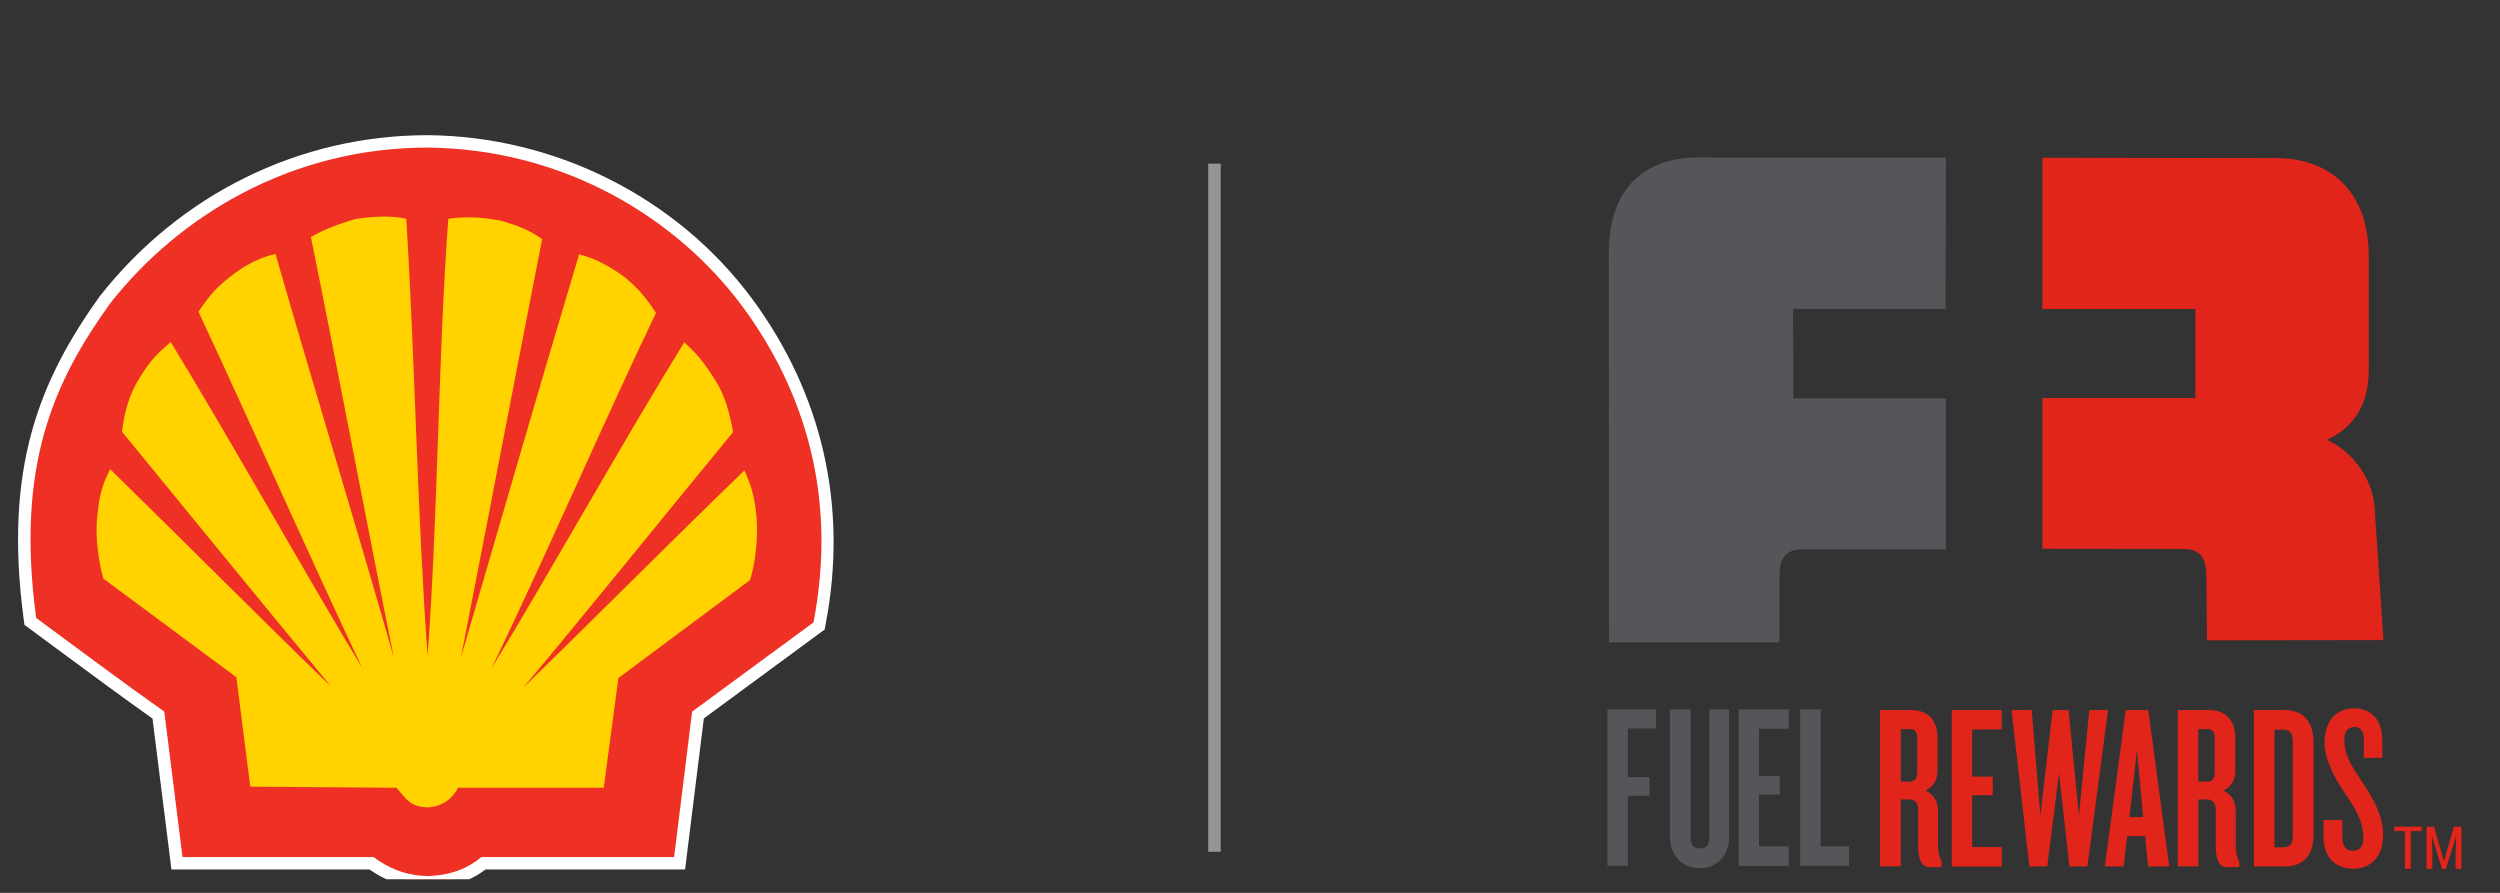 <?xml version="1.0" encoding="utf-8"?>
<!-- Generator: Adobe Illustrator 23.0.1, SVG Export Plug-In . SVG Version: 6.00 Build 0)  -->
<svg version="1.1" id="Layer_1" xmlns="http://www.w3.org/2000/svg" xmlns:xlink="http://www.w3.org/1999/xlink" x="0px" y="0px"
	 width="280px" height="100px" viewBox="0 0 280 100" style="enable-background:new 0 0 280 100;" xml:space="preserve">
<rect x="0" y="0" width="280" height="100" fill="#333333" stroke="none"/>
<style type="text/css">
	.st0{clip-path:url(#SVGID_2_);fill:#EE3124;}
	.st1{clip-path:url(#SVGID_2_);fill:#FFFFFF;}
	.st2{clip-path:url(#SVGID_2_);fill:#FFD200;}
	.st3{clip-path:url(#SVGID_2_);fill:#939598;}
	.st4{fill:#54565A;}
	.st5{fill:#E1251B;}
</style>
<g>
	<defs>
		<rect id="SVGID_1_" x="0.38" y="15.14" width="267.96" height="83.34"/>
	</defs>
	<clipPath id="SVGID_2_">
		<use xlink:href="#SVGID_1_"  style="overflow:visible;"/>
	</clipPath>
	<path class="st0" d="M47.87,98.82c-2.99-0.1-4.91-1.16-6.26-2.13H19.83l-2.08-16.6c-3.75-2.66-6.88-4.98-10.2-7.43
		c-1.27-0.94-2.56-1.89-3.91-2.88L3.4,69.6l-0.04-0.29C1.1,52.52,5.09,42.88,11.78,33.56c8.88-11.27,22.04-17.72,36.12-17.72
		C62,15.96,75.38,22.7,83.68,33.87c7.82,10.57,10.62,23.01,8.12,35.98l-0.05,0.27l-13.56,9.97l-2.07,16.61H54.17
		c-1.75,1.38-3.74,2.05-6.25,2.13l-0.02,0L47.87,98.82z"/>
	<path class="st1" d="M47.9,16.53c15.12,0.14,27.78,7.74,35.22,17.75c6.99,9.45,10.71,21.35,7.99,35.43L77.52,79.7L75.5,95.99H53.92
		c-1.31,1.08-3.12,2.04-6.02,2.13c-2.81-0.09-4.6-1.05-6.06-2.13h-21.4L18.4,79.7c-5.31-3.76-9.42-6.86-14.35-10.49
		c-2.3-17.12,1.97-26.43,8.3-35.25C20.2,23.99,32.79,16.53,47.9,16.53 M47.9,15.14L47.9,15.14c-14.3,0-27.66,6.55-36.66,17.96
		l-0.02,0.02l-0.02,0.02C4.43,42.6,0.38,52.39,2.66,69.4l0.08,0.59l0.48,0.35c1.35,0.99,2.64,1.94,3.9,2.88
		c3.25,2.4,6.32,4.67,9.96,7.26l1.97,15.68l0.15,1.22h1.23h20.95c1.42,0.99,3.42,2.03,6.46,2.13l0.04,0l0.05,0
		c2.53-0.08,4.65-0.78,6.46-2.13h21.1h1.24l0.15-1.23l1.95-15.69l13.09-9.63l0.44-0.32l0.1-0.54c2.54-13.16-0.31-25.79-8.24-36.53
		C75.81,22.11,62.23,15.26,47.9,15.14L47.9,15.14z"/>
	<path class="st2" d="M47.89,73.42c-1.13-15.17-1.44-33.9-2.39-48.92c-1.64-0.39-3.89-0.27-5.78,0.05c-1.92,0.59-3.3,1.08-4.9,2
		c2.94,14.44,6.39,32.79,9.29,47.09c-3.95-13.88-9.29-31.34-13.25-45.19c-1.86,0.37-3.71,1.44-5.08,2.54
		c-1.4,1.12-2.25,1.94-3.55,3.93c5.73,12.22,12.59,27.78,18.35,39.91c-6.66-11.04-14.77-25.56-21.46-36.53
		c-1.31,1.15-2.28,1.97-3.57,4.16c-1.11,1.78-1.65,3.87-1.89,5.89C20.97,57.27,29.71,68,37.09,76.91
		c-7.66-7.39-17.14-16.94-24.75-24.36c-0.77,1.5-1.23,2.76-1.44,5.26c-0.28,2.4,0.18,5.27,0.68,7l14.89,11.04l1.56,12.26l16.38,0.12
		c1.17,1.38,1.54,2.1,3.48,2.2c1.86-0.09,2.94-1.24,3.41-2.2h16.32l1.64-12.29L84,64.97c0.58-1.82,0.92-4.58,0.74-7.02
		c-0.24-2.59-0.74-3.89-1.37-5.26C75.74,60.05,66.24,69.6,58.62,77c7.41-8.84,16.08-19.61,23.49-28.61
		c-0.38-2.03-0.86-4.07-2.03-5.85c-1.37-2.19-2.18-3.02-3.44-4.21C69.89,49.26,61.7,63.91,55.05,74.86
		c5.89-12.17,12.62-27.73,18.42-39.81c-1.26-1.94-2.18-2.9-3.44-3.95c-1.5-1.13-3.35-2.19-5.17-2.61
		c-4.15,13.81-9.23,31.4-13.25,45.2c2.81-14.31,6.29-32.53,9.11-46.91c-1.41-1.01-2.81-1.55-4.66-2.07
		c-2.14-0.42-4.21-0.47-5.85-0.2C49.08,39.64,49.04,58.31,47.89,73.42"/>
	<rect x="135.32" y="18.33" class="st3" width="1.4" height="77.07"/>
</g>
<g>
	<defs>
		<rect id="SVGID_3_" x="0.38" y="17.02" width="267.96" height="83.34"/>
	</defs>
	<clipPath id="SVGID_4_">
		<use xlink:href="#SVGID_3_"  style="overflow:visible;"/>
	</clipPath>
</g>
<path class="st4" d="M182.32,81.59v5.44h2.42v2.1h-2.42v7.84h-2.29V79.46h5.44v2.13H182.32z"/>
<path class="st4" d="M190.37,97.24c-1.89,0-3.34-1.39-3.34-3.47V79.46h2.31v14.41c0,0.74,0.37,1.16,1.03,1.16
	c0.71,0,1.08-0.42,1.08-1.16V79.46h2.21v14.31C193.65,95.84,192.26,97.24,190.37,97.24z"/>
<path class="st4" d="M194.73,96.97V79.46h5.6v2.16h-3.32v5.29h2.32v2.08h-2.32v5.81h3.32v2.18H194.73z"/>
<path class="st4" d="M201.62,96.97V79.46h2.29v15.33h3.18v2.18H201.62z"/>
<path class="st5" d="M216.02,97.12c-0.84,0-1.19-1.05-1.19-2.32v-4.18c0-0.6-0.31-1.08-0.92-1.08h-1.03v7.49h-2.32V79.53h3.55
	c1.5,0,2.89,0.82,2.89,3.1v3.68c0,1.05-0.45,1.81-1.34,2.23c0.9,0.42,1.4,1.21,1.4,2.24v3.89c0,0.79,0.13,1.34,0.39,1.79v0.66
	H216.02z M214.73,82.66c0-0.68-0.24-1-0.74-1h-1.1v5.89h1c0.55,0,0.84-0.34,0.84-1.08V82.66z"/>
<path class="st5" d="M218.59,97.04V79.53h5.6v2.16h-3.31v5.29h2.31v2.08h-2.31v5.81h3.31v2.18H218.59z"/>
<path class="st5" d="M233.79,97.04h-2.02l-1.16-10.49l-1.32,10.49h-2l-2-17.51h2.26l0.97,11.81l1.37-11.81h1.79l1.16,11.81
	L234,79.53h2.1L233.79,97.04z"/>
<path class="st5" d="M240.58,97.04l-0.32-3.39h-2.02l-0.39,3.39h-2.11l2.34-17.51h2.53l2.34,17.51H240.58z M239.34,84l-0.84,7.52
	h1.53L239.34,84z"/>
<path class="st5" d="M249.34,97.12c-0.84,0-1.18-1.05-1.18-2.32v-4.18c0-0.6-0.31-1.08-0.92-1.08h-1.02v7.49h-2.31V79.53h3.55
	c1.5,0,2.89,0.82,2.89,3.1v3.68c0,1.05-0.45,1.81-1.34,2.23c0.89,0.42,1.39,1.21,1.39,2.24v3.89c0,0.79,0.13,1.34,0.39,1.79v0.66
	H249.34z M248.05,82.66c0-0.68-0.24-1-0.74-1h-1.1v5.89h1c0.55,0,0.84-0.34,0.84-1.08V82.66z"/>
<path class="st5" d="M255.91,97.04h-3.47V79.53h3.47c1.97,0,3.21,1.21,3.21,3.66v10.26C259.12,95.91,257.88,97.04,255.91,97.04z
	 M256.8,83.11c0-0.95-0.29-1.39-1.03-1.39h-1.03v13.18h1.03c0.74,0,1.03-0.45,1.03-1.39V83.11z"/>
<path class="st5" d="M263.57,97.3c-2.07,0-3.33-1.36-3.33-3.56v-1.89h2.1v1.96c0,0.92,0.39,1.47,1.15,1.47
	c0.81,0,1.21-0.52,1.21-1.39c0-1.62-0.63-2.93-1.84-4.71c-1.13-1.6-2.51-3.96-2.51-5.97c0-2.2,1.07-3.88,3.35-3.88
	c1.89,0,3.12,1.36,3.12,3.56v1.99h-2.07v-2.07c0-0.87-0.37-1.39-1.05-1.39c-0.65,0-1.13,0.45-1.13,1.26c0,1.94,0.66,2.85,1.96,4.85
	c1.34,1.96,2.38,3.93,2.38,5.95C266.93,96.23,265.25,97.3,263.57,97.3z"/>
<path class="st4" d="M201.81,61.54c-1.98,0-2.51,1.22-2.51,2.94l0,7.46H180.2l-0.01-43.63c0-7.92,4.75-10.67,9.94-10.67l27.82,0.01
	L217.9,34.6h-17.08l0.04,10.02h17.08v8.84v8.08H201.81z"/>
<path class="st5" d="M266.94,71.69l-19.76,0.03l-0.06-7.24c0-1.73-0.55-3-2.54-3l-15.84-0.02V44.58h17.14v-9.97h-17.14V17.67
	l26.28,0.04c5.21,0,10.28,3.06,10.28,11V41.5c0,3.65-1.55,6.31-4.67,7.76c3.12,1.46,5.37,4.73,5.37,8.29L266.94,71.69z"/>
<g>
	<path class="st5" d="M271.22,93.09h-1.21v4.21h-0.66v-4.21h-1.2v-0.5h3.07V93.09z"/>
	<path class="st5" d="M272.61,92.6l1.1,3.84h0.02l1.1-3.84h0.85v4.71h-0.65V95.5l0.06-1.81l-0.02,0l-1.13,3.62h-0.43l-1.13-3.62
		l-0.02,0l0.06,1.81v1.81h-0.65V92.6H272.61z"/>
</g>
</svg>
